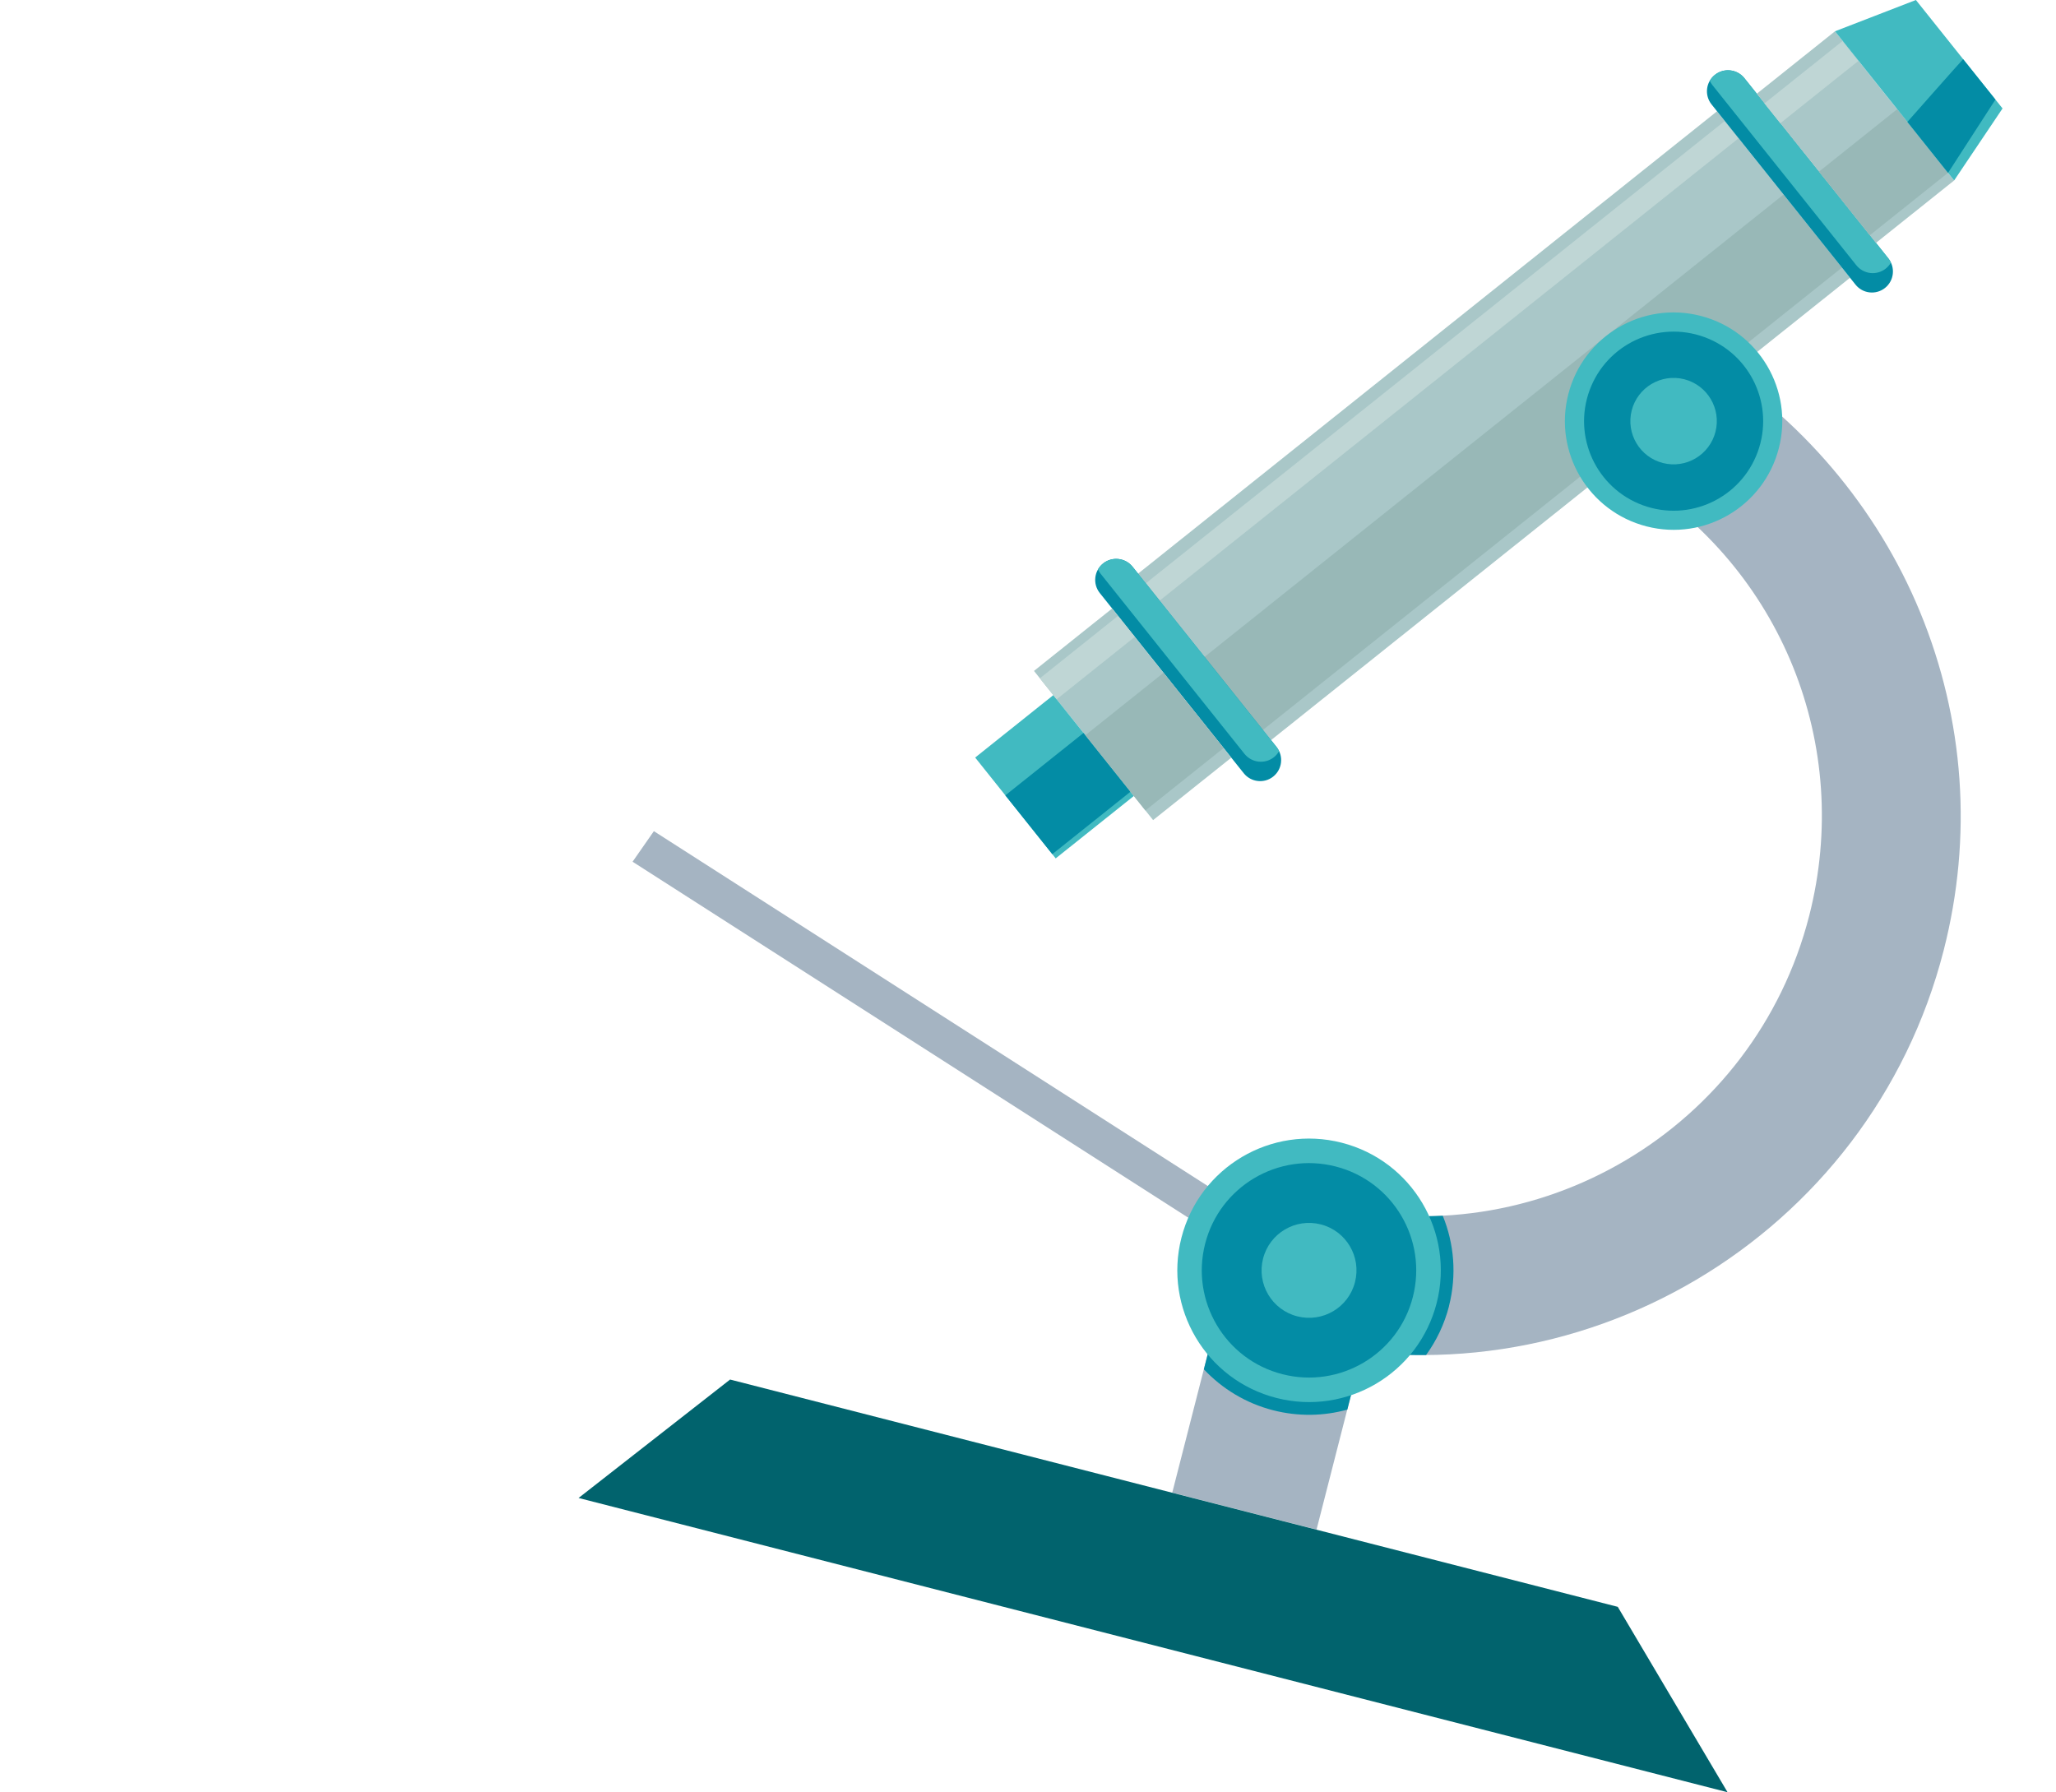 <?xml version="1.0" encoding="UTF-8"?> <svg xmlns="http://www.w3.org/2000/svg" id="Calque_1" viewBox="0 0 335.03 292.05"><defs><style> .cls-1 { fill: #a9c7c8; } .cls-2 { fill: #a5b4c2; } .cls-3 { fill: #41bac1; } .cls-4 { fill: #01636d; } .cls-5 { fill: #038ca5; } .cls-6 { fill: #bfd6d5; } .cls-7 { fill: #98b8b7; } </style></defs><g><rect class="cls-1" x="226.1" y="9" width="34.72" height="120.74" transform="translate(145.74 -164.16) rotate(51.39)"></rect><rect class="cls-6" x="233.21" y="-1.58" width="3.61" height="120.74" transform="translate(134.29 -161.53) rotate(51.39)"></rect><rect class="cls-7" x="240.6" y="14.96" width="15.24" height="120.74" transform="translate(152.17 -165.63) rotate(51.39)"></rect><g><path class="cls-5" d="M307.71,42.11l-23.46-29.37c-1.18-1.48-3.34-1.72-4.81-.54-1.48,1.18-1.72,3.33-.54,4.81l23.46,29.37c1.18,1.48,3.33,1.72,4.81.54,1.48-1.18,1.72-3.34.54-4.81Z"></path><path class="cls-3" d="M284.26,12.74c-1.18-1.48-3.34-1.72-4.81-.54-.35.28-.62.61-.83.97.11.24.24.47.41.68l23.46,29.37c1.18,1.48,3.34,1.72,4.81.54.35-.28.62-.61.83-.97-.11-.24-.24-.47-.41-.68l-23.46-29.37Z"></path></g><g><path class="cls-5" d="M208.02,121.73l-23.46-29.37c-1.18-1.48-3.34-1.72-4.81-.54s-1.72,3.33-.54,4.81l23.46,29.37c1.18,1.48,3.34,1.72,4.81.54s1.72-3.33.54-4.81Z"></path><path class="cls-3" d="M184.56,92.36c-1.18-1.48-3.34-1.72-4.81-.54-.35.28-.62.61-.83.97.11.24.24.47.41.68l23.46,29.37c1.18,1.48,3.34,1.72,4.81.54.35-.28.62-.61.83-.97-.11-.24-.24-.47-.41-.68l-23.46-29.37Z"></path></g><rect class="cls-1" x="286.8" y="14.19" width="31.11" height="16.3" transform="translate(131.13 -227.86) rotate(51.39)"></rect><rect class="cls-1" x="169.01" y="108.25" width="31.11" height="16.3" transform="translate(160.35 -100.46) rotate(51.39)"></rect><rect class="cls-3" x="161.32" y="118.42" width="21.03" height="16.3" transform="translate(163.51 -86.68) rotate(51.39)"></rect><rect class="cls-5" x="167.89" y="121.16" width="12.26" height="16.3" transform="translate(166.47 -87.36) rotate(51.39)"></rect><rect class="cls-7" x="180.28" y="112.7" width="15.69" height="16.3" transform="translate(165.16 -101.56) rotate(51.39)"></rect><rect class="cls-6" x="175" y="99.01" width="4.38" height="16.3" transform="translate(150.35 -98.17) rotate(51.39)"></rect><rect class="cls-7" x="300.29" y="19.91" width="13.27" height="16.3" transform="translate(137.32 -229.28) rotate(51.39)"></rect><rect class="cls-6" x="293.12" y="5.23" width="4.14" height="16.3" transform="translate(121.43 -225.63) rotate(51.39)"></rect><polygon class="cls-3" points="326.32 17.67 319.26 8.84 312.2 0 299.01 5.1 308.72 17.25 318.43 29.41 326.32 17.67"></polygon><path class="cls-5" d="M319.9,9.64c-.21.17-9.09,10.23-9.09,10.23l6.63,8.3,7.72-11.94-5.26-6.58Z"></path></g><polygon class="cls-2" points="211.07 209.6 103.08 140.42 106.55 135.44 214.54 204.62 211.07 209.6"></polygon><path class="cls-2" d="M210,218.06l5.61-21.91c34.77,8.9,70.3-12.14,79.2-46.91,7.11-27.78-4.49-56.54-28.88-71.57l11.87-19.26c15.59,9.61,28.04,24.26,35.06,41.27,7.26,17.6,8.6,36.68,3.87,55.17-12,46.85-59.87,75.21-106.73,63.21Z"></path><rect class="cls-2" x="187.59" y="214.55" width="40.42" height="24.27" transform="translate(-63.35 371.75) rotate(-75.64)"></rect><path class="cls-5" d="M236.11,212.85c1.3-5.09.84-10.22-1.01-14.74-6.4.33-12.96-.28-19.48-1.95l-5.61,21.91c7.48,1.92,14.99,2.8,22.37,2.74,1.69-2.33,2.98-5.01,3.74-7.96Z"></path><path class="cls-5" d="M196.18,223.14c2.96,3.14,6.8,5.52,11.29,6.67,4.12,1.05,8.26.95,12.08-.11l5.01-19.58-23.51-6.02-4.88,19.04Z"></path><path class="cls-3" d="M234.11,212.33c-2.94,11.49-14.64,18.41-26.12,15.47s-18.41-14.64-15.47-26.12c2.94-11.49,14.64-18.41,26.12-15.47,11.49,2.94,18.41,14.64,15.47,26.12Z"></path><path class="cls-5" d="M230.23,211.34c-2.39,9.35-11.91,14.98-21.26,12.59-9.35-2.39-14.98-11.91-12.59-21.26,2.39-9.35,11.91-14.98,21.26-12.59,9.35,2.39,14.98,11.91,12.59,21.26Z"></path><path class="cls-3" d="M220.8,208.93c-1.06,4.14-5.27,6.63-9.41,5.57-4.14-1.06-6.63-5.27-5.57-9.41,1.06-4.14,5.27-6.63,9.41-5.57,4.14,1.06,6.63,5.27,5.57,9.41Z"></path><path class="cls-3" d="M289.87,73.02c-2.43,9.48-12.08,15.19-21.55,12.76-9.48-2.43-15.19-12.08-12.76-21.55,2.43-9.48,12.08-15.19,21.55-12.76,9.48,2.43,15.19,12.08,12.76,21.55Z"></path><circle class="cls-5" cx="272.71" cy="68.62" r="14.59" transform="translate(114.56 301.15) rotate(-69.9)"></circle><path class="cls-3" d="M279.54,70.37c-.97,3.77-4.8,6.04-8.57,5.08-3.77-.97-6.04-4.8-5.08-8.57.97-3.77,4.8-6.04,8.57-5.08,3.77.97,6.04,4.8,5.08,8.57Z"></path><polygon class="cls-4" points="118.97 224.8 263.62 261.84 281.51 292.05 94.28 244.1 118.97 224.8"></polygon></svg> 